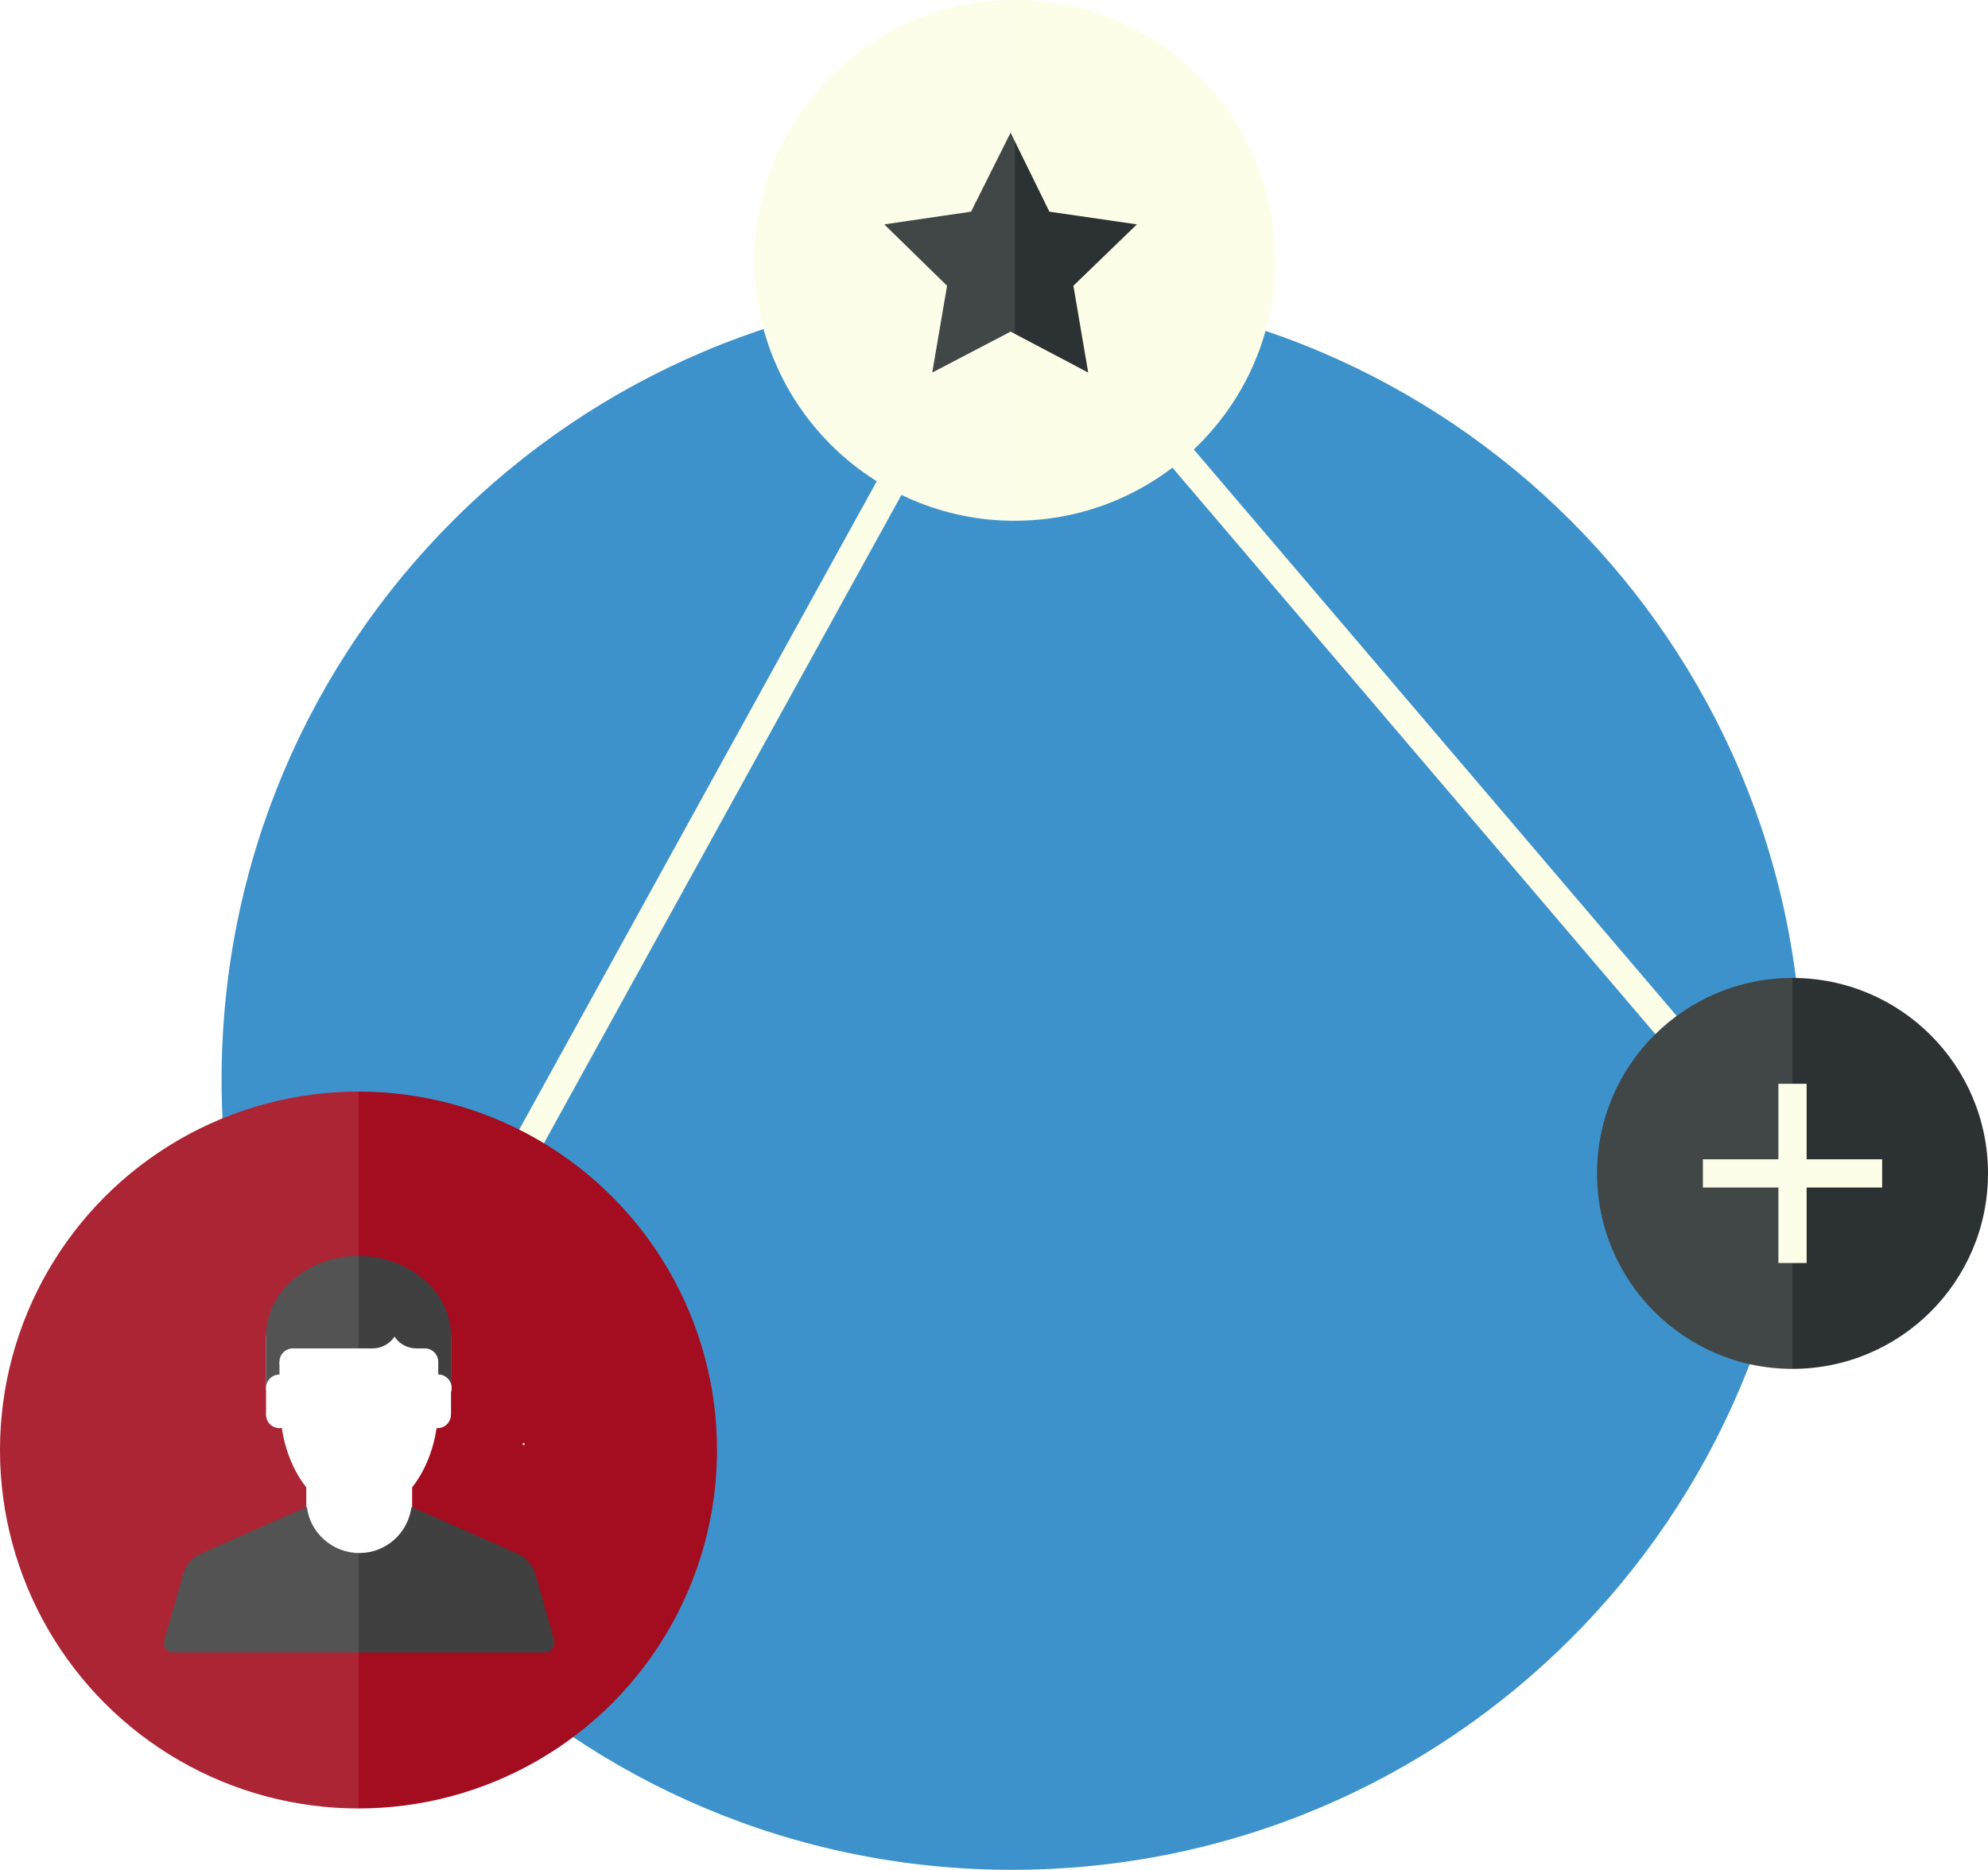 <?xml version="1.0" encoding="utf-8"?>
<!-- Generator: Adobe Illustrator 19.0.1, SVG Export Plug-In . SVG Version: 6.00 Build 0)  -->
<svg version="1.1" xmlns="http://www.w3.org/2000/svg" xmlns:xlink="http://www.w3.org/1999/xlink" x="0px" y="0px"
	 viewBox="0 0 281.7 265" style="enable-background:new 0 0 281.7 265;" xml:space="preserve">
<style type="text/css">
	.st0{fill:#FFFFFF;}
	.st1{fill:#76C88D;}
	.st2{fill:#6EB77F;}
	.st3{fill:#9C9C9C;}
	.st4{fill:#686868;}
	.st5{fill:#C2C2C2;}
	.st6{fill:#404040;}
	.st7{fill:#FBD764;}
	.st8{fill:#EAC95D;}
	.st9{fill:#FBCA61;}
	.st10{fill:#EDEDED;}
	.st11{fill:#DBDBDB;}
	.st12{fill:#8891BF;}
	.st13{fill:#787FA7;}
	.st14{fill:#FADD7B;}
	.st15{clip-path:url(#SVGID_2_);}
	.st16{opacity:0.2;}
	.st17{fill:#43BECA;}
	.st18{fill:#65CDD8;}
	.st19{fill:#545454;}
	.st20{fill:none;}
	.st21{fill:#828282;}
	.st22{fill:#FDFEE7;}
	.st23{fill:#071F43;}
	.st24{fill:#AD0800;}
	.st25{fill:#B0CE85;}
	.st26{clip-path:url(#SVGID_4_);}
	.st27{fill:#27BEC4;}
	.st28{opacity:0.3;}
	.st29{fill:#515959;}
	.st30{fill:#E5E5E5;}
	.st31{opacity:0.6;}
	.st32{fill:#F0553A;}
	.st33{clip-path:url(#SVGID_6_);}
	.st34{opacity:0.1;}
	.st35{fill:none;stroke:#404040;stroke-width:4;stroke-miterlimit:10;}
	.st36{clip-path:url(#SVGID_8_);}
	.st37{fill:#63698A;}
	.st38{clip-path:url(#SVGID_10_);}
	.st39{fill:#E1E1E2;}
	.st40{fill:#B2B9D6;}
	.st41{fill:#6D7699;}
	.st42{fill:#EAD57D;}
	.st43{fill:#7DE7F2;}
	.st44{fill:#F39452;}
	.st45{clip-path:url(#SVGID_12_);}
	.st46{fill:#D6C169;}
	.st47{fill:#FFEF97;}
	.st48{clip-path:url(#SVGID_14_);}
	.st49{fill:#02BA9D;}
	.st50{fill:#11D1AC;}
	.st51{fill:#969EC7;}
	.st52{fill:#70DEE9;}
	.st53{fill:#5DD0DC;}
	.st54{clip-path:url(#SVGID_16_);}
	.st55{clip-path:url(#SVGID_18_);}
	.st56{fill:#C3C3C3;}
	.st57{fill:#9A9A9A;}
	.st58{clip-path:url(#SVGID_20_);}
	.st59{clip-path:url(#SVGID_22_);}
	.st60{clip-path:url(#SVGID_24_);}
	.st61{clip-path:url(#SVGID_26_);}
	.st62{clip-path:url(#SVGID_28_);}
	.st63{fill:#3E92CC;}
	.st64{fill:#2C3233;}
	.st65{fill:#A30D1F;}
	.st66{fill:none;stroke:#FFFFFF;stroke-width:4;stroke-miterlimit:10;}
	.st67{clip-path:url(#SVGID_30_);}
	.st68{clip-path:url(#SVGID_32_);}
	.st69{fill:#E3C29B;}
	.st70{fill:#4090ED;}
	.st71{fill:#3E80D9;}
	.st72{fill:#ECBA88;}
	.st73{fill:#F0D0B3;}
	.st74{fill:#F2D1B0;}
	.st75{fill:#29D682;}
	.st76{opacity:0.5;fill:#C2C2C2;}
	.st77{opacity:0.2;fill:#545454;}
	.st78{clip-path:url(#SVGID_34_);}
	.st79{opacity:0.1;clip-path:url(#SVGID_36_);}
	.st80{opacity:0.5;}
	.st81{opacity:0.1;fill:#404040;}
	.st82{clip-path:url(#SVGID_38_);}
	.st83{clip-path:url(#SVGID_40_);fill:#FFFFFF;}
	.st84{clip-path:url(#SVGID_40_);fill:#FEFEFE;}
	.st85{clip-path:url(#SVGID_40_);fill:#FDFDFD;}
	.st86{clip-path:url(#SVGID_40_);fill:#FCFCFC;}
	.st87{clip-path:url(#SVGID_40_);fill:#FBFBFB;}
	.st88{clip-path:url(#SVGID_40_);fill:#FAFAFA;}
	.st89{clip-path:url(#SVGID_40_);fill:#F9F9F9;}
	.st90{clip-path:url(#SVGID_40_);fill:#F8F8F8;}
	.st91{clip-path:url(#SVGID_40_);fill:#F7F7F7;}
	.st92{clip-path:url(#SVGID_40_);fill:#F6F6F6;}
	.st93{clip-path:url(#SVGID_40_);fill:#F5F5F5;}
	.st94{clip-path:url(#SVGID_40_);fill:#F4F4F4;}
	.st95{clip-path:url(#SVGID_40_);fill:#F3F3F3;}
	.st96{clip-path:url(#SVGID_40_);fill:#F2F2F2;}
	.st97{clip-path:url(#SVGID_40_);fill:#F1F1F1;}
	.st98{clip-path:url(#SVGID_40_);fill:#F0F0F0;}
	.st99{clip-path:url(#SVGID_40_);fill:#EFEFEF;}
	.st100{clip-path:url(#SVGID_40_);fill:#EEEEEE;}
	.st101{clip-path:url(#SVGID_40_);fill:#EDEDED;}
	.st102{clip-path:url(#SVGID_40_);fill:#ECECEC;}
	.st103{clip-path:url(#SVGID_40_);fill:#EBEBEB;}
	.st104{clip-path:url(#SVGID_40_);fill:#EAEAEA;}
	.st105{clip-path:url(#SVGID_40_);fill:#E9E9E9;}
	.st106{clip-path:url(#SVGID_40_);fill:#E8E8E8;}
	.st107{clip-path:url(#SVGID_40_);fill:#E7E7E7;}
	.st108{clip-path:url(#SVGID_40_);fill:#E6E6E6;}
	.st109{clip-path:url(#SVGID_40_);fill:#E5E5E5;}
	.st110{clip-path:url(#SVGID_40_);fill:#E4E4E4;}
	.st111{clip-path:url(#SVGID_40_);fill:#E3E3E3;}
	.st112{clip-path:url(#SVGID_40_);fill:#E2E2E2;}
	.st113{clip-path:url(#SVGID_40_);fill:#E1E1E1;}
	.st114{clip-path:url(#SVGID_40_);fill:#E0E0E0;}
	.st115{clip-path:url(#SVGID_40_);fill:#DFDFDF;}
	.st116{clip-path:url(#SVGID_40_);fill:#DEDEDE;}
	.st117{clip-path:url(#SVGID_40_);fill:#DDDDDD;}
	.st118{clip-path:url(#SVGID_40_);fill:#DCDCDC;}
	.st119{clip-path:url(#SVGID_40_);fill:#DBDBDB;}
	.st120{clip-path:url(#SVGID_40_);fill:#DADADB;}
	.st121{clip-path:url(#SVGID_40_);fill:#D9D9DA;}
	.st122{clip-path:url(#SVGID_40_);fill:#D8D8D9;}
	.st123{clip-path:url(#SVGID_40_);fill:#D7D7D8;}
	.st124{clip-path:url(#SVGID_40_);fill:#D6D6D7;}
	.st125{clip-path:url(#SVGID_40_);fill:#D5D5D6;}
	.st126{clip-path:url(#SVGID_40_);fill:#D4D4D5;}
	.st127{clip-path:url(#SVGID_40_);fill:#D3D3D4;}
	.st128{clip-path:url(#SVGID_40_);fill:#D2D2D3;}
	.st129{clip-path:url(#SVGID_40_);fill:#D1D1D2;}
	.st130{clip-path:url(#SVGID_40_);fill:#D0D0D1;}
	.st131{clip-path:url(#SVGID_40_);fill:#CFCFD0;}
	.st132{clip-path:url(#SVGID_40_);fill:#CECECF;}
	.st133{clip-path:url(#SVGID_40_);fill:#CDCDCE;}
	.st134{clip-path:url(#SVGID_40_);fill:#CCCCCD;}
	.st135{clip-path:url(#SVGID_40_);fill:#CBCBCC;}
	.st136{clip-path:url(#SVGID_40_);fill:#CACACB;}
	.st137{clip-path:url(#SVGID_40_);fill:#C9C9CA;}
	.st138{clip-path:url(#SVGID_40_);fill:#C8C8C9;}
	.st139{clip-path:url(#SVGID_40_);fill:#C7C7C8;}
	.st140{clip-path:url(#SVGID_40_);fill:#C6C6C7;}
	.st141{clip-path:url(#SVGID_40_);fill:#C5C5C6;}
	.st142{clip-path:url(#SVGID_40_);fill:#C4C4C5;}
	.st143{clip-path:url(#SVGID_40_);fill:#C3C3C4;}
	.st144{clip-path:url(#SVGID_40_);fill:#C2C2C3;}
	.st145{clip-path:url(#SVGID_40_);fill:#C1C1C2;}
	.st146{clip-path:url(#SVGID_40_);fill:#C0C0C1;}
	.st147{clip-path:url(#SVGID_40_);fill:#BFBFC0;}
	.st148{clip-path:url(#SVGID_40_);fill:#BEBEBF;}
	.st149{clip-path:url(#SVGID_40_);fill:#BDBDBE;}
	.st150{clip-path:url(#SVGID_40_);fill:#BCBCBD;}
	.st151{clip-path:url(#SVGID_40_);fill:#BBBBBC;}
	.st152{clip-path:url(#SVGID_40_);fill:#BABABB;}
	.st153{clip-path:url(#SVGID_40_);fill:#B9B9BA;}
	.st154{clip-path:url(#SVGID_40_);fill:#B8B8B9;}
	.st155{clip-path:url(#SVGID_40_);fill:#B7B7B8;}
	.st156{clip-path:url(#SVGID_40_);fill:#B6B6B7;}
	.st157{clip-path:url(#SVGID_40_);fill:#B5B5B6;}
	.st158{clip-path:url(#SVGID_40_);fill:#B4B4B5;}
	.st159{clip-path:url(#SVGID_40_);fill:#B3B3B4;}
	.st160{clip-path:url(#SVGID_40_);fill:#B2B2B3;}
	.st161{clip-path:url(#SVGID_40_);fill:#B1B1B2;}
	.st162{clip-path:url(#SVGID_40_);fill:#B0B0B1;}
	.st163{clip-path:url(#SVGID_40_);fill:#AFAFB0;}
	.st164{clip-path:url(#SVGID_40_);fill:#AEAEAF;}
	.st165{clip-path:url(#SVGID_40_);fill:#ADADAE;}
	.st166{clip-path:url(#SVGID_40_);fill:#ACACAD;}
	.st167{clip-path:url(#SVGID_40_);fill:#ABABAC;}
	.st168{clip-path:url(#SVGID_40_);fill:#AAAAAB;}
	.st169{clip-path:url(#SVGID_40_);fill:#A9A9AA;}
	.st170{clip-path:url(#SVGID_40_);fill:#A8A8A9;}
	.st171{clip-path:url(#SVGID_40_);fill:#A7A7A8;}
	.st172{clip-path:url(#SVGID_40_);fill:#A6A6A7;}
	.st173{clip-path:url(#SVGID_40_);fill:#A5A5A6;}
	.st174{clip-path:url(#SVGID_40_);fill:#A4A4A5;}
	.st175{clip-path:url(#SVGID_40_);fill:#A3A3A4;}
	.st176{clip-path:url(#SVGID_40_);fill:#A2A2A3;}
	.st177{clip-path:url(#SVGID_40_);fill:#A1A1A2;}
	.st178{clip-path:url(#SVGID_40_);fill:#A0A0A1;}
	.st179{clip-path:url(#SVGID_40_);fill:#9F9FA0;}
	.st180{clip-path:url(#SVGID_40_);fill:#9E9E9F;}
	.st181{clip-path:url(#SVGID_40_);fill:#9D9D9E;}
	.st182{clip-path:url(#SVGID_40_);fill:#9C9C9D;}
	.st183{clip-path:url(#SVGID_40_);fill:#9B9B9C;}
	.st184{clip-path:url(#SVGID_40_);fill:#9A9A9B;}
	.st185{clip-path:url(#SVGID_40_);fill:#99999A;}
	.st186{clip-path:url(#SVGID_40_);fill:#989899;}
	.st187{clip-path:url(#SVGID_40_);fill:#979798;}
	.st188{clip-path:url(#SVGID_40_);fill:#969697;}
	.st189{clip-path:url(#SVGID_40_);fill:#959596;}
	.st190{clip-path:url(#SVGID_40_);fill:#949495;}
	.st191{clip-path:url(#SVGID_40_);fill:#939394;}
	.st192{clip-path:url(#SVGID_40_);fill:#929293;}
	.st193{clip-path:url(#SVGID_40_);fill:#919192;}
	.st194{clip-path:url(#SVGID_40_);fill:#909092;}
	.st195{clip-path:url(#SVGID_40_);fill:#8E8E91;}
	.st196{clip-path:url(#SVGID_40_);fill:#8D8D90;}
	.st197{clip-path:url(#SVGID_40_);fill:#8C8C8F;}
	.st198{clip-path:url(#SVGID_40_);fill:#8B8B8E;}
	.st199{clip-path:url(#SVGID_40_);fill:#8A8A8D;}
	.st200{clip-path:url(#SVGID_40_);fill:#89898C;}
	.st201{clip-path:url(#SVGID_40_);fill:#88888B;}
	.st202{clip-path:url(#SVGID_40_);fill:#87878A;}
	.st203{clip-path:url(#SVGID_40_);fill:#868689;}
	.st204{clip-path:url(#SVGID_40_);fill:#858588;}
	.st205{clip-path:url(#SVGID_40_);fill:#848487;}
	.st206{clip-path:url(#SVGID_40_);fill:#838386;}
	.st207{clip-path:url(#SVGID_40_);fill:#828285;}
	.st208{clip-path:url(#SVGID_40_);fill:#818184;}
	.st209{clip-path:url(#SVGID_40_);fill:#808083;}
	.st210{clip-path:url(#SVGID_40_);fill:#7F7F82;}
	.st211{clip-path:url(#SVGID_40_);fill:#7E7E81;}
	.st212{clip-path:url(#SVGID_40_);fill:#7D7D80;}
	.st213{clip-path:url(#SVGID_40_);fill:#7C7C7F;}
	.st214{clip-path:url(#SVGID_40_);fill:#7B7B7E;}
	.st215{clip-path:url(#SVGID_40_);fill:#7A7A7D;}
	.st216{clip-path:url(#SVGID_40_);fill:#79797C;}
	.st217{clip-path:url(#SVGID_40_);fill:#78787B;}
	.st218{clip-path:url(#SVGID_40_);fill:#77777A;}
	.st219{clip-path:url(#SVGID_40_);fill:#767679;}
	.st220{clip-path:url(#SVGID_40_);fill:#757578;}
	.st221{clip-path:url(#SVGID_40_);fill:#747477;}
	.st222{clip-path:url(#SVGID_40_);fill:#737376;}
	.st223{clip-path:url(#SVGID_40_);fill:#727275;}
	.st224{clip-path:url(#SVGID_40_);fill:#717174;}
	.st225{clip-path:url(#SVGID_40_);fill:#707073;}
	.st226{clip-path:url(#SVGID_40_);fill:#6F6F72;}
	.st227{clip-path:url(#SVGID_40_);fill:#6E6E71;}
	.st228{clip-path:url(#SVGID_40_);fill:#6D6D70;}
	.st229{clip-path:url(#SVGID_40_);fill:#6C6C6F;}
	.st230{clip-path:url(#SVGID_40_);fill:#6B6B6E;}
	.st231{clip-path:url(#SVGID_40_);fill:#6A6A6D;}
	.st232{clip-path:url(#SVGID_40_);fill:#69696C;}
	.st233{clip-path:url(#SVGID_40_);fill:#68686B;}
	.st234{clip-path:url(#SVGID_40_);fill:#67676A;}
	.st235{clip-path:url(#SVGID_40_);fill:#666669;}
	.st236{clip-path:url(#SVGID_40_);fill:#656568;}
	.st237{clip-path:url(#SVGID_40_);fill:#646467;}
	.st238{clip-path:url(#SVGID_40_);fill:#636366;}
	.st239{clip-path:url(#SVGID_40_);fill:#626265;}
	.st240{clip-path:url(#SVGID_40_);fill:#616164;}
	.st241{clip-path:url(#SVGID_40_);fill:#606063;}
	.st242{clip-path:url(#SVGID_40_);fill:#5F5F62;}
	.st243{clip-path:url(#SVGID_40_);fill:#5E5E61;}
	.st244{clip-path:url(#SVGID_40_);fill:#5D5D60;}
	.st245{clip-path:url(#SVGID_40_);fill:#5C5C5F;}
	.st246{clip-path:url(#SVGID_40_);fill:#5B5B5E;}
	.st247{clip-path:url(#SVGID_40_);fill:#5A5A5D;}
	.st248{clip-path:url(#SVGID_40_);fill:#59595C;}
	.st249{clip-path:url(#SVGID_40_);fill:#58585B;}
	.st250{clip-path:url(#SVGID_40_);fill:#57575A;}
	.st251{clip-path:url(#SVGID_40_);fill:#565659;}
	.st252{clip-path:url(#SVGID_40_);fill:#555558;}
	.st253{clip-path:url(#SVGID_40_);fill:#545457;}
	.st254{clip-path:url(#SVGID_40_);fill:#535356;}
	.st255{clip-path:url(#SVGID_40_);fill:#525255;}
	.st256{clip-path:url(#SVGID_40_);fill:#515154;}
	.st257{clip-path:url(#SVGID_40_);fill:#505053;}
	.st258{clip-path:url(#SVGID_40_);fill:#4F4F52;}
	.st259{clip-path:url(#SVGID_40_);fill:#4E4E51;}
	.st260{clip-path:url(#SVGID_40_);fill:#4D4D50;}
	.st261{clip-path:url(#SVGID_40_);fill:#4C4C4F;}
	.st262{clip-path:url(#SVGID_40_);fill:#4B4B4E;}
	.st263{clip-path:url(#SVGID_40_);fill:#4A4A4D;}
	.st264{clip-path:url(#SVGID_40_);fill:#49494C;}
	.st265{clip-path:url(#SVGID_40_);fill:#48484B;}
	.st266{clip-path:url(#SVGID_40_);fill:#47474A;}
	.st267{clip-path:url(#SVGID_40_);fill:#464649;}
	.st268{clip-path:url(#SVGID_40_);fill:#454548;}
	.st269{clip-path:url(#SVGID_40_);fill:#444448;}
	.st270{clip-path:url(#SVGID_40_);fill:#434347;}
	.st271{clip-path:url(#SVGID_40_);fill:#424246;}
	.st272{clip-path:url(#SVGID_40_);fill:#414145;}
	.st273{clip-path:url(#SVGID_40_);fill:#404044;}
	.st274{clip-path:url(#SVGID_40_);fill:#3F3F43;}
	.st275{clip-path:url(#SVGID_40_);fill:#3E3E42;}
	.st276{clip-path:url(#SVGID_40_);fill:#3D3D41;}
	.st277{clip-path:url(#SVGID_40_);fill:#3C3C40;}
	.st278{clip-path:url(#SVGID_40_);fill:#3B3B3F;}
	.st279{clip-path:url(#SVGID_40_);fill:#3A3A3E;}
	.st280{clip-path:url(#SVGID_40_);fill:#39393D;}
	.st281{clip-path:url(#SVGID_40_);fill:#38383C;}
	.st282{clip-path:url(#SVGID_40_);fill:#37373B;}
	.st283{clip-path:url(#SVGID_40_);fill:#36363A;}
	.st284{clip-path:url(#SVGID_40_);fill:#353539;}
	.st285{clip-path:url(#SVGID_40_);fill:#343438;}
	.st286{clip-path:url(#SVGID_40_);fill:#333337;}
	.st287{clip-path:url(#SVGID_40_);fill:#323236;}
	.st288{clip-path:url(#SVGID_40_);fill:#313135;}
	.st289{clip-path:url(#SVGID_40_);fill:#303034;}
	.st290{clip-path:url(#SVGID_40_);fill:#2F2F33;}
	.st291{clip-path:url(#SVGID_40_);fill:#2E2E32;}
	.st292{clip-path:url(#SVGID_40_);fill:#2D2D31;}
	.st293{clip-path:url(#SVGID_40_);fill:#2C2C30;}
	.st294{clip-path:url(#SVGID_40_);fill:#2B2B2F;}
	.st295{clip-path:url(#SVGID_40_);fill:#2A2A2E;}
	.st296{clip-path:url(#SVGID_40_);fill:#29292D;}
	.st297{clip-path:url(#SVGID_40_);fill:#28282C;}
	.st298{clip-path:url(#SVGID_40_);fill:#27272B;}
	.st299{clip-path:url(#SVGID_40_);fill:#26262A;}
	.st300{clip-path:url(#SVGID_40_);fill:#252529;}
	.st301{clip-path:url(#SVGID_40_);fill:#242428;}
	.st302{clip-path:url(#SVGID_40_);fill:#232327;}
	.st303{clip-path:url(#SVGID_40_);fill:#222226;}
	.st304{clip-path:url(#SVGID_40_);fill:#212125;}
	.st305{clip-path:url(#SVGID_40_);fill:#202024;}
	.st306{clip-path:url(#SVGID_42_);}
	.st307{fill:none;stroke:#FFFFFF;stroke-width:0.25;stroke-miterlimit:10;}
	.st308{clip-path:url(#SVGID_44_);}
	.st309{clip-path:url(#SVGID_46_);}
	.st310{clip-path:url(#SVGID_48_);}
	.st311{fill:#3A3A3A;}
	.st312{fill:#525252;}
	.st313{fill:#D1D1CF;}
	.st314{clip-path:url(#SVGID_50_);}
	.st315{clip-path:url(#SVGID_52_);}
	.st316{fill:#58595B;}
	.st317{fill:#919396;}
	.st318{clip-path:url(#SVGID_54_);}
	.st319{fill:#EAEAEA;}
	.st320{clip-path:url(#SVGID_56_);}
	.st321{opacity:0.3;clip-path:url(#SVGID_56_);}
	.st322{fill:none;stroke:#C2C2C2;stroke-width:4;stroke-miterlimit:10;}
	.st323{fill:#C4C3C4;}
	.st324{clip-path:url(#SVGID_58_);}
	.st325{opacity:0.4;}
	.st326{clip-path:url(#SVGID_60_);}
	.st327{clip-path:url(#SVGID_62_);}
	.st328{fill:#DC4126;}
	.st329{clip-path:url(#SVGID_64_);}
	.st330{fill:#F5F5F5;}
	.st331{opacity:0.3;clip-path:url(#SVGID_66_);}
	.st332{fill:#3B4250;}
	.st333{fill:#DDDDDE;}
	.st334{fill:#242C3C;}
	.st335{filter:url(#Adobe_OpacityMaskFilter);}
	.st336{filter:url(#Adobe_OpacityMaskFilter_1_);}
	.st337{mask:url(#SVGID_67_);fill:url(#SVGID_68_);}
	.st338{fill:url(#SVGID_69_);}
	.st339{opacity:0.6;fill:#FFFFFF;}
	.st340{filter:url(#Adobe_OpacityMaskFilter_2_);}
	.st341{filter:url(#Adobe_OpacityMaskFilter_3_);}
	.st342{mask:url(#SVGID_70_);fill:url(#SVGID_71_);}
	.st343{fill:url(#SVGID_72_);}
	.st344{fill:#FFACBA;}
	.st345{fill:#151819;}
	.st346{fill:#BB3821;}
	.st347{clip-path:url(#SVGID_74_);}
	.st348{clip-path:url(#SVGID_76_);}
	.st349{clip-path:url(#SVGID_78_);}
	.st350{fill:#E2E2E2;}
	.st351{fill:#CECECE;}
	.st352{fill:#F8AB59;}
	.st353{fill:#282828;}
	.st354{fill:#89D399;}
	.st355{fill:#FF642F;}
	.st356{fill:#373538;}
	.st357{fill:#BCEBDD;}
	.st358{fill:#F7DF9A;}
	.st359{fill:#F9CB4B;}
	.st360{fill:#E5E6E7;}
	.st361{fill:#5F5E60;}
	.st362{fill:#333134;}
	.st363{opacity:0.3;clip-path:url(#SVGID_80_);}
</style>
<g id="Back">
</g>
<g id="Financial_Items">
</g>
<g id="Health_Care">
</g>
<g id="Video__x26__Post_Production">
</g>
<g id="Green_Technology">
</g>
<g id="Crypto_Currency">
</g>
<g id="Virtual_Reality">
</g>
<g id="_x33_D_Modeling">
</g>
<g id="Air_Drones__x26__UAV">
</g>
<g id="Learning">
</g>
<g id="Online_Education">
</g>
<g id="Advertising">
</g>
<g id="Think__x26__Imagine">
</g>
<g id="Crowd_Sourcing">
</g>
<g id="Startup_Process">
	<g>
		<g>
			<g>
				<path class="st63" d="M255.4,153c0,61.9-50.1,112-112,112c-61.9,0-112-50.1-112-112c0-61.9,50.1-112,112-112
					C205.2,41,255.4,91.1,255.4,153z"/>
			</g>
		</g>
		<g>
			
				<rect x="107.2" y="28.1" transform="matrix(0.876 0.483 -0.483 0.876 61.637 -40.358)" class="st22" width="4" height="143"/>
		</g>
		<g>
			<polygon class="st22" points="252.5,167.6 142.2,38.2 145.3,35.7 255.5,165 			"/>
		</g>
		<g>
			<circle class="st22" cx="143.8" cy="36.9" r="36.9"/>
		</g>
		<g>
			<circle class="st64" cx="254" cy="166.3" r="27.7"/>
		</g>
		<g>
			<g>
				<rect x="241.3" y="164.3" class="st22" width="25.4" height="4"/>
			</g>
			<g>
				<rect x="252" y="153.6" class="st22" width="4" height="25.4"/>
			</g>
		</g>
		<g>
			<polygon class="st64" points="143.2,47 154.2,52.8 152.1,40.5 161.1,31.8 148.7,30 143.2,18.8 137.6,30 125.3,31.8 134.2,40.5 
				132.1,52.8 			"/>
		</g>
		<g>
			<circle class="st65" cx="50.8" cy="205.5" r="50.8"/>
		</g>
		<g>
			<g>
				<rect x="43.4" y="209.5" class="st0" width="15" height="15.7"/>
			</g>
			<g>
				<rect x="37.7" y="189.3" class="st0" width="26.2" height="11.2"/>
			</g>
			<g>
				<path class="st0" d="M62.1,199.2c0,8.6-5,15.6-11.2,15.6c-6.2,0-11.2-7-11.2-15.6c0-8.6,5-15.6,11.2-15.6
					C57,183.6,62.1,190.6,62.1,199.2z"/>
			</g>
			<g>
				<rect x="60.2" y="189.3" class="st6" width="3.7" height="7.4"/>
			</g>
			<g>
				<rect x="37.7" y="189.3" class="st6" width="3.7" height="7.4"/>
			</g>
			<g>
				<path class="st6" d="M37.7,189.3c0-6.2,5.9-11.3,13.1-11.3c7.2,0,13.1,5.1,13.1,11.3H37.7z"/>
			</g>
			<g>
				<path class="st6" d="M62.7,187.4c0,2.1-1.7,3.7-3.7,3.7c-2.1,0-3.7-1.7-3.7-3.7c0-2.1,1.7-3.7,3.7-3.7
					C61,183.6,62.7,185.3,62.7,187.4z"/>
			</g>
			<g>
				<path class="st6" d="M56.5,187.4c0,2.1-1.7,3.7-3.7,3.7c-2.1,0-3.7-1.7-3.7-3.7c0-2.1,1.7-3.7,3.7-3.7
					C54.8,183.6,56.5,185.3,56.5,187.4z"/>
			</g>
			<g>
				<rect x="39.6" y="187.4" class="st6" width="13.1" height="3.7"/>
			</g>
			<g>
				<rect x="59" y="187.4" class="st6" width="3.1" height="3.7"/>
			</g>
			<g>
				<circle class="st0" cx="60.2" cy="193" r="1.9"/>
			</g>
			<g>
				<circle class="st0" cx="41.5" cy="193" r="1.9"/>
			</g>
			<g>
				<g>
					<circle class="st0" cx="62.1" cy="196.7" r="1.9"/>
				</g>
				<g>
					<path class="st0" d="M63.9,200.5c0,1-0.8,1.9-1.9,1.9c-1,0-1.9-0.8-1.9-1.9c0-1,0.8-1.9,1.9-1.9
						C63.1,198.6,63.9,199.5,63.9,200.5z"/>
				</g>
				<g>
					<rect x="60.2" y="196.7" class="st0" width="3.7" height="3.7"/>
				</g>
			</g>
			<g>
				<circle class="st0" cx="39.6" cy="196.7" r="1.9"/>
			</g>
			<g>
				<path class="st0" d="M41.5,200.5c0,1-0.8,1.9-1.9,1.9c-1,0-1.9-0.8-1.9-1.9c0-1,0.8-1.9,1.9-1.9
					C40.6,198.6,41.5,199.5,41.5,200.5z"/>
			</g>
			<g>
				<rect x="39.6" y="193" class="st0" width="22.5" height="3.7"/>
			</g>
			<g>
				<path class="st6" d="M77.1,234.2c1,0,1.6-0.8,1.4-1.8l-2.7-9.5c-0.3-1-1.3-2.2-2.2-2.6l-15.2-6.7c0,0-0.1,0-0.1,0
					c-0.5,3.7-3.6,6.5-7.4,6.5s-7-2.9-7.4-6.5c0,0-0.1,0-0.1,0l-15.2,6.7c-0.9,0.4-1.9,1.6-2.2,2.6l-2.7,9.5c-0.3,1,0.3,1.8,1.4,1.8
					H77.1z"/>
			</g>
			<g>
				<g>
					<path class="st0" d="M74.2,204.8c0.2,0,0.2-0.3,0-0.3C74,204.5,74,204.8,74.2,204.8L74.2,204.8z"/>
				</g>
			</g>
		</g>
		<g class="st34">
			<path class="st0" d="M254,194c-15.3,0-27.7-12.4-27.7-27.7s12.4-27.7,27.7-27.7V194z"/>
		</g>
		<g class="st34">
			<path class="st0" d="M143.8,73.9c-20.4,0-36.9-16.5-36.9-36.9c0-20.4,16.5-36.9,36.9-36.9V73.9z"/>
		</g>
		<g class="st34">
			<path class="st0" d="M50.8,256.3C22.7,256.3,0,233.6,0,205.5s22.7-50.8,50.8-50.8V256.3z"/>
		</g>
	</g>
</g>
<g id="Business_Develop">
</g>
<g id="Digital_Marketing">
</g>
<g id="Video_Art__x26__Vjing">
</g>
<g id="Studio_Process">
</g>
<g id="Web_Design">
</g>
<g id="Creative_Process">
</g>
</svg>
